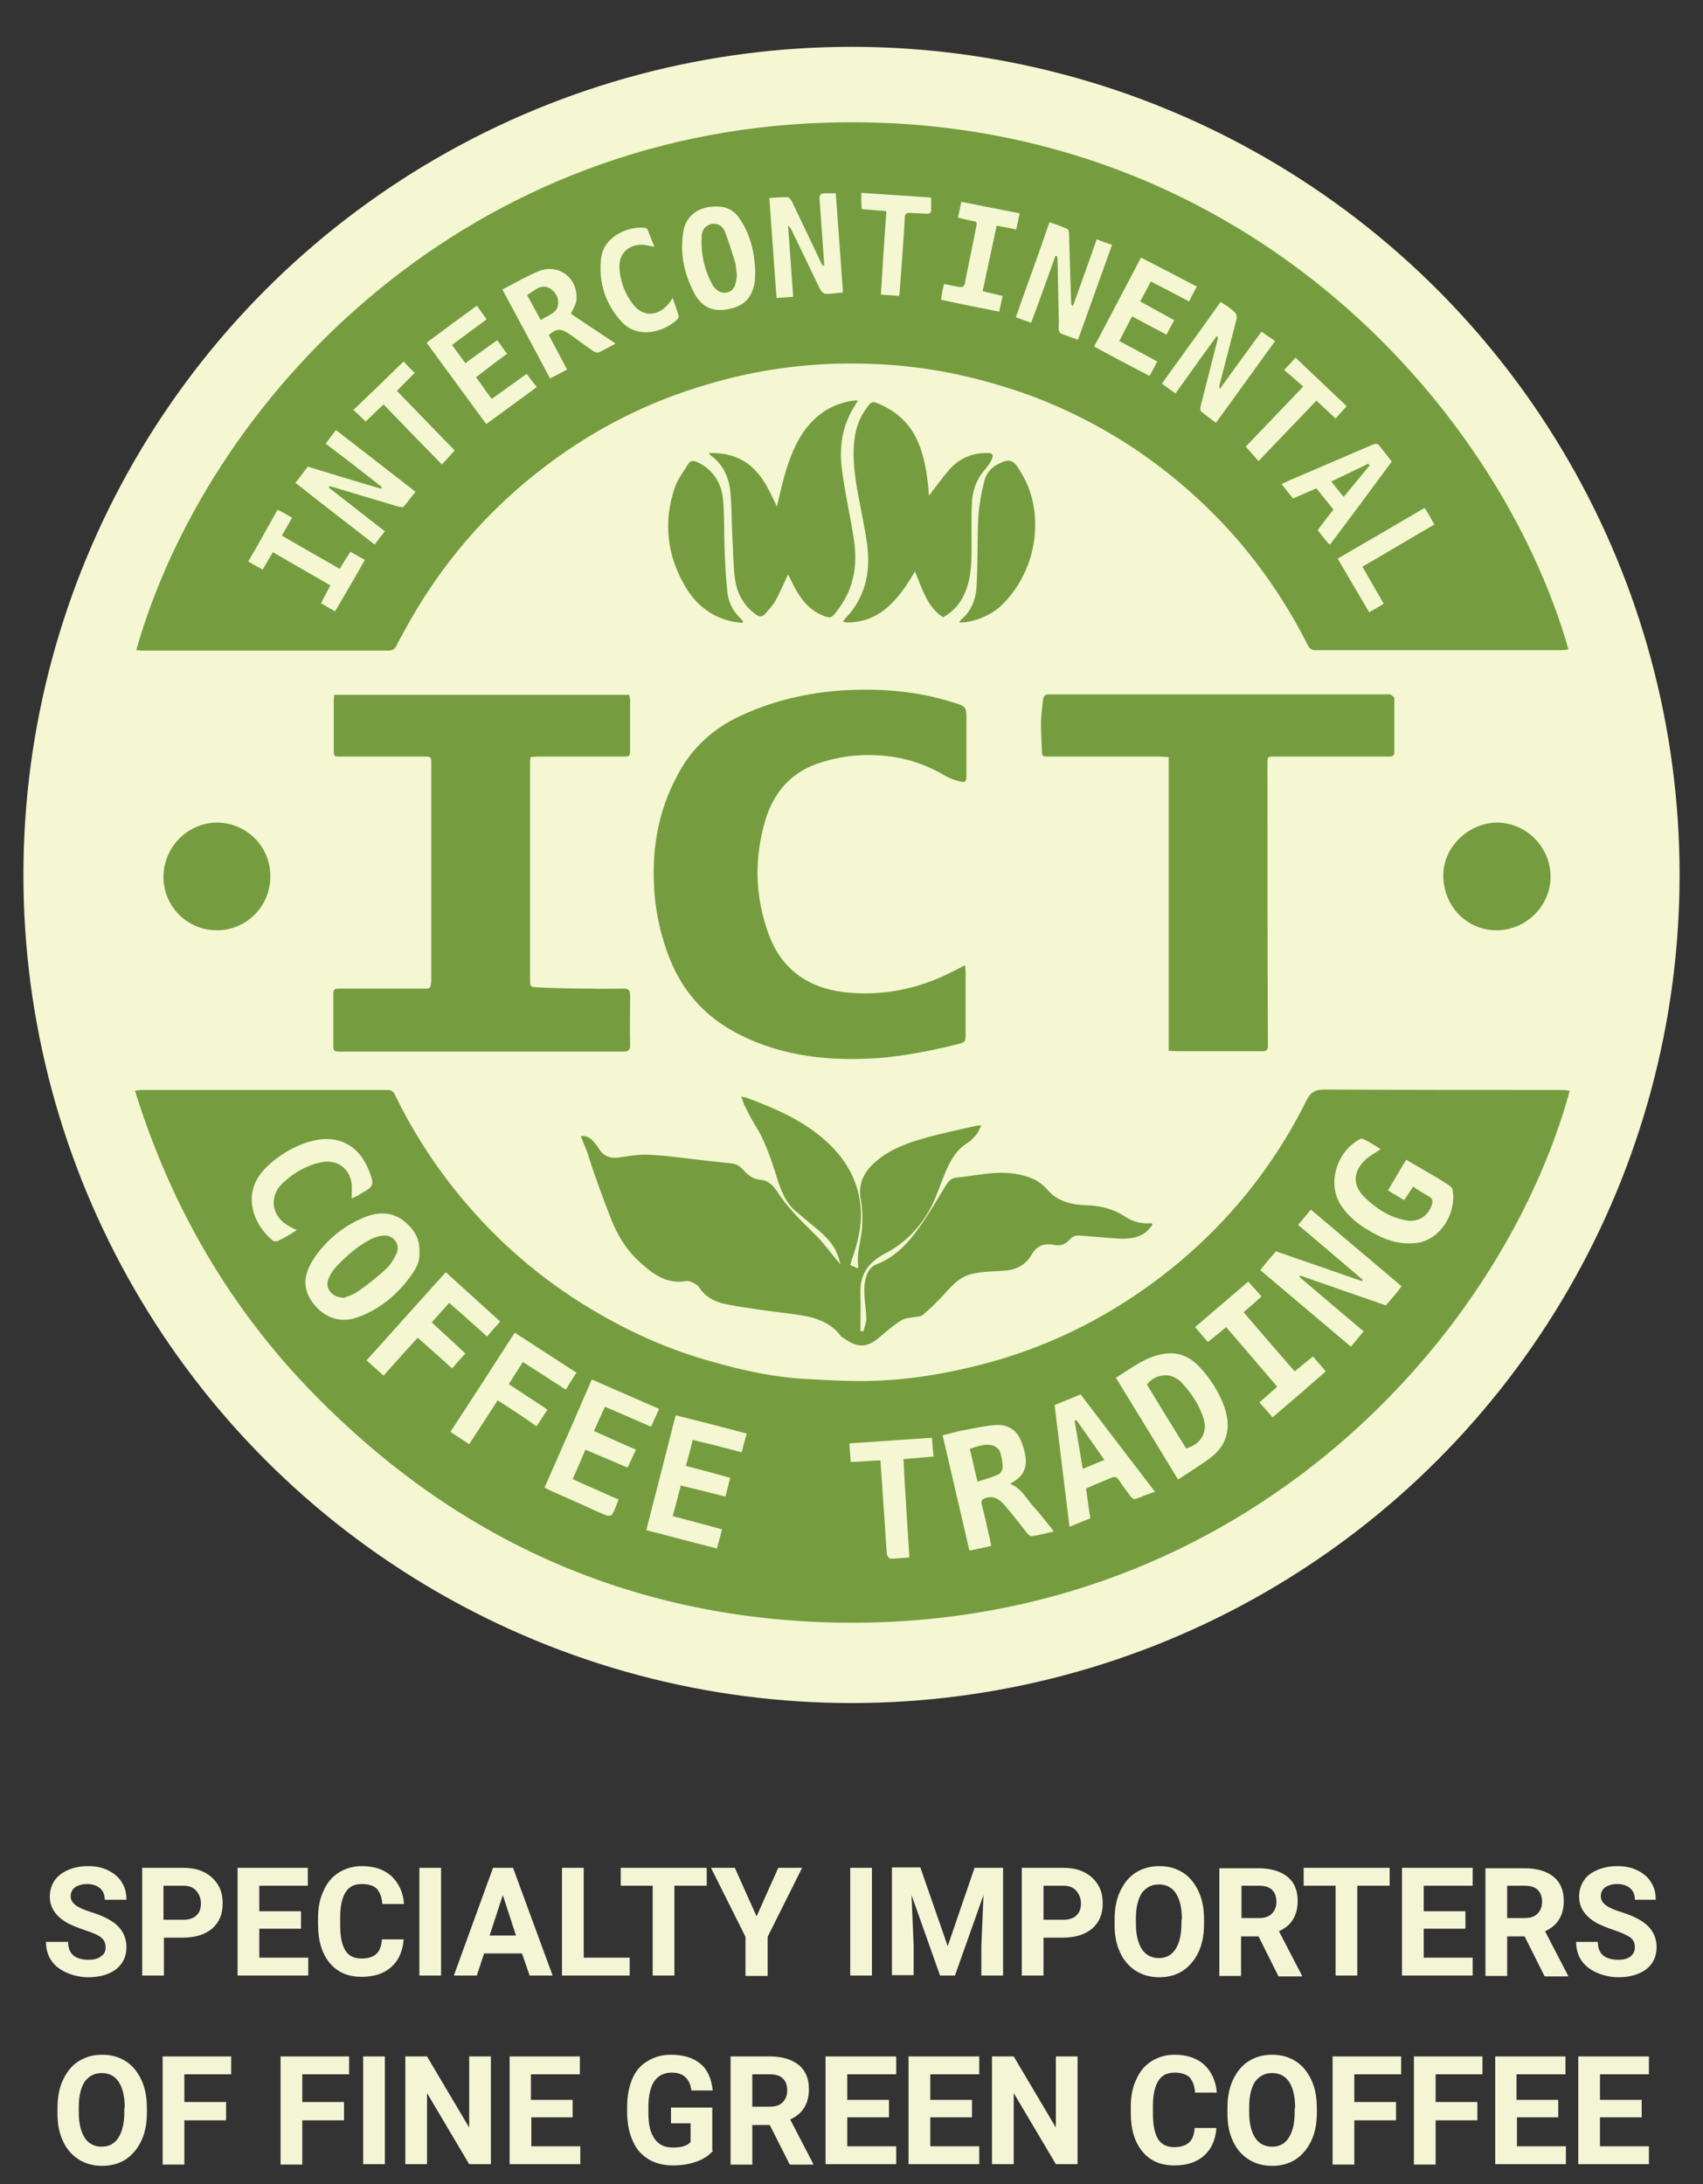 <?xml version="1.0" encoding="utf-8"?>
<!-- Generator: Adobe Illustrator 21.1.0, SVG Export Plug-In . SVG Version: 6.00 Build 0)  -->
<svg version="1.1" id="Layer_1" xmlns="http://www.w3.org/2000/svg" xmlns:xlink="http://www.w3.org/1999/xlink" x="0px" y="0px"
	 viewBox="0 0 400 513" style="enable-background:new 0 0 400 513;" xml:space="preserve">
<rect x="0" y="0" width="400" height="513" fill="#333333" stroke="none"/>
<style type="text/css">
	.st0{fill:#F4F5D5;}
	.st1{fill:#F4F7D1;}
	.st2{fill:#759D3F;}
</style>
<g>
	<g>
		<path class="st0" d="M24.8,457.4c0-1-0.3-1.7-1-2.3s-1.9-1.1-3.7-1.7c-1.8-0.6-3.2-1.2-4.2-1.7c-2.8-1.6-4.2-3.6-4.2-6.3
			c0-1.4,0.4-2.6,1.1-3.7c0.8-1.1,1.8-1.9,3.2-2.5c1.4-0.6,3-0.9,4.7-0.9c1.8,0,3.3,0.3,4.7,1c1.4,0.7,2.5,1.6,3.2,2.8
			c0.8,1.2,1.1,2.6,1.1,4.1h-5.1c0-1.2-0.4-2.1-1.1-2.7c-0.7-0.6-1.7-1-3-1c-1.2,0-2.2,0.3-2.9,0.8c-0.7,0.5-1,1.3-1,2.1
			c0,0.8,0.4,1.5,1.2,2.1c0.8,0.6,2,1.1,3.6,1.6c2.9,0.9,5,2,6.3,3.3c1.3,1.3,2,3,2,4.9c0,2.2-0.8,3.9-2.4,5.2
			c-1.6,1.2-3.8,1.9-6.5,1.9c-1.9,0-3.6-0.4-5.2-1.1s-2.8-1.7-3.6-2.9c-0.8-1.2-1.2-2.7-1.2-4.3H16c0,2.8,1.6,4.2,4.9,4.2
			c1.2,0,2.2-0.3,2.8-0.8C24.5,459,24.8,458.3,24.8,457.4z"/>
		<path class="st0" d="M38.5,455.1v8.9h-5.1v-25.3H43c1.9,0,3.5,0.3,4.9,1c1.4,0.7,2.5,1.7,3.3,3c0.8,1.3,1.1,2.7,1.1,4.4
			c0,2.5-0.8,4.4-2.5,5.9c-1.7,1.4-4,2.1-6.9,2.1H38.5z M38.5,450.9H43c1.3,0,2.4-0.3,3.1-1c0.7-0.6,1.1-1.6,1.1-2.8
			c0-1.2-0.4-2.2-1.1-3c-0.7-0.8-1.7-1.2-3-1.2h-4.7V450.9z"/>
		<path class="st0" d="M70.7,453h-9.8v6.8h11.5v4.2H55.8v-25.3h16.5v4.2H60.9v6h9.8V453z"/>
		<path class="st0" d="M94.8,455.6c-0.2,2.7-1.2,4.9-2.9,6.4c-1.8,1.6-4.1,2.3-7,2.3c-3.2,0-5.7-1.1-7.5-3.3c-1.8-2.2-2.7-5.2-2.7-9
			v-1.5c0-2.4,0.4-4.6,1.3-6.4c0.8-1.9,2-3.3,3.6-4.3c1.6-1,3.4-1.5,5.4-1.5c2.9,0,5.2,0.8,6.9,2.3c1.7,1.6,2.8,3.8,3,6.6h-5.1
			c-0.1-1.6-0.6-2.8-1.3-3.6c-0.8-0.7-1.9-1.1-3.5-1.1c-1.7,0-3,0.6-3.8,1.9c-0.8,1.2-1.3,3.2-1.3,5.8v1.9c0,2.7,0.4,4.7,1.2,6
			c0.8,1.3,2.1,1.9,3.8,1.9c1.6,0,2.8-0.4,3.5-1.1c0.8-0.7,1.2-1.9,1.3-3.4H94.8z"/>
		<path class="st0" d="M103.6,464h-5.1v-25.3h5.1V464z"/>
		<path class="st0" d="M122.6,458.8h-8.9l-1.7,5.2h-5.4l9.2-25.3h4.7l9.3,25.3h-5.4L122.6,458.8z M115,454.6h6.2l-3.1-9.5L115,454.6
			z"/>
		<path class="st0" d="M137.1,459.8h10.8v4.2H132v-25.3h5.1V459.8z"/>
		<path class="st0" d="M166,442.9h-7.6V464h-5.1v-21.1h-7.5v-4.2H166V442.9z"/>
		<path class="st0" d="M177.7,450.1l5.1-11.4h5.6l-8.1,16.2v9.2h-5.2v-9.2l-8.1-16.2h5.6L177.7,450.1z"/>
		<path class="st0" d="M204.8,464h-5.1v-25.3h5.1V464z"/>
		<path class="st0" d="M216.2,438.7l6.4,18.4l6.3-18.4h6.7V464h-5.1v-6.9l0.5-12l-6.7,18.9h-3.5l-6.7-18.9l0.5,11.9v6.9h-5.1v-25.3
			H216.2z"/>
		<path class="st0" d="M245.1,455.1v8.9H240v-25.3h9.7c1.9,0,3.5,0.3,4.9,1c1.4,0.7,2.5,1.7,3.3,3c0.8,1.3,1.1,2.7,1.1,4.4
			c0,2.5-0.8,4.4-2.5,5.9c-1.7,1.4-4,2.1-6.9,2.1H245.1z M245.1,450.9h4.6c1.3,0,2.4-0.3,3.1-1c0.7-0.6,1.1-1.6,1.1-2.8
			c0-1.2-0.4-2.2-1.1-3c-0.7-0.8-1.7-1.2-3-1.2h-4.7V450.9z"/>
		<path class="st0" d="M282.8,451.9c0,2.5-0.4,4.7-1.3,6.6c-0.9,1.9-2.1,3.3-3.7,4.4c-1.6,1-3.4,1.5-5.5,1.5c-2.1,0-3.9-0.5-5.5-1.5
			c-1.6-1-2.9-2.5-3.7-4.3c-0.9-1.9-1.3-4-1.3-6.5v-1.3c0-2.5,0.4-4.7,1.3-6.6c0.9-1.9,2.1-3.4,3.7-4.4c1.6-1,3.4-1.5,5.5-1.5
			s3.9,0.5,5.5,1.5c1.6,1,2.8,2.5,3.7,4.4c0.9,1.9,1.3,4.1,1.3,6.6V451.9z M277.6,450.8c0-2.7-0.5-4.7-1.4-6.1
			c-0.9-1.4-2.3-2.1-4-2.1c-1.7,0-3,0.7-4,2c-0.9,1.4-1.4,3.4-1.4,6v1.2c0,2.6,0.5,4.6,1.4,6c0.9,1.4,2.3,2.1,4,2.1
			c1.7,0,3-0.7,3.9-2.1s1.4-3.4,1.4-6V450.8z"/>
		<path class="st0" d="M295.6,454.8h-4.1v9.3h-5.1v-25.3h9.2c2.9,0,5.2,0.7,6.8,2c1.6,1.3,2.4,3.2,2.4,5.7c0,1.7-0.4,3.2-1.1,4.3
			c-0.7,1.2-1.8,2.1-3.3,2.8l5.4,10.4v0.2h-5.5L295.6,454.8z M291.6,450.5h4.1c1.3,0,2.3-0.3,3-1c0.7-0.7,1.1-1.6,1.1-2.8
			c0-1.2-0.3-2.1-1-2.8c-0.7-0.7-1.7-1-3.1-1h-4.1V450.5z"/>
		<path class="st0" d="M326.4,442.9h-7.6V464h-5.1v-21.1h-7.5v-4.2h20.2V442.9z"/>
		<path class="st0" d="M344.2,453h-9.8v6.8h11.5v4.2h-16.6v-25.3h16.6v4.2h-11.5v6h9.8V453z"/>
		<path class="st0" d="M358.1,454.8H354v9.3h-5.1v-25.3h9.2c2.9,0,5.2,0.7,6.8,2c1.6,1.3,2.4,3.2,2.4,5.7c0,1.7-0.4,3.2-1.1,4.3
			c-0.7,1.2-1.8,2.1-3.3,2.8l5.4,10.4v0.2h-5.5L358.1,454.8z M354,450.5h4.1c1.3,0,2.3-0.3,3-1c0.7-0.7,1.1-1.6,1.1-2.8
			c0-1.2-0.3-2.1-1-2.8c-0.7-0.7-1.7-1-3.1-1H354V450.5z"/>
		<path class="st0" d="M384,457.4c0-1-0.3-1.7-1-2.3c-0.7-0.5-1.9-1.1-3.7-1.7c-1.8-0.6-3.2-1.2-4.2-1.7c-2.8-1.6-4.2-3.6-4.2-6.3
			c0-1.4,0.4-2.6,1.1-3.7s1.8-1.9,3.2-2.5c1.4-0.6,3-0.9,4.7-0.9c1.8,0,3.3,0.3,4.7,1c1.4,0.7,2.5,1.6,3.2,2.8
			c0.8,1.2,1.1,2.6,1.1,4.1H384c0-1.2-0.4-2.1-1.1-2.7c-0.7-0.6-1.7-1-3-1c-1.2,0-2.2,0.3-2.9,0.8c-0.7,0.5-1,1.3-1,2.1
			c0,0.8,0.4,1.5,1.2,2.1c0.8,0.6,2,1.1,3.6,1.6c2.9,0.9,5,2,6.3,3.3c1.3,1.3,2,3,2,4.9c0,2.2-0.8,3.9-2.4,5.2
			c-1.6,1.2-3.8,1.9-6.5,1.9c-1.9,0-3.6-0.4-5.2-1.1s-2.8-1.7-3.6-2.9c-0.8-1.2-1.2-2.7-1.2-4.3h5.1c0,2.8,1.6,4.2,4.9,4.2
			c1.2,0,2.2-0.3,2.8-0.8C383.6,459,384,458.3,384,457.4z"/>
		<path class="st0" d="M34.5,496.2c0,2.5-0.4,4.7-1.3,6.6c-0.9,1.9-2.1,3.3-3.7,4.4c-1.6,1-3.4,1.5-5.5,1.5c-2.1,0-3.9-0.5-5.5-1.5
			c-1.6-1-2.9-2.5-3.7-4.3c-0.9-1.9-1.3-4-1.3-6.5v-1.3c0-2.5,0.4-4.7,1.3-6.6c0.9-1.9,2.1-3.4,3.7-4.4c1.6-1,3.4-1.5,5.5-1.5
			c2.1,0,3.9,0.5,5.5,1.5s2.8,2.5,3.7,4.4c0.9,1.9,1.3,4.1,1.3,6.6V496.2z M29.3,495.1c0-2.7-0.5-4.7-1.4-6.1
			c-0.9-1.4-2.3-2.1-4-2.1c-1.7,0-3,0.7-4,2c-0.9,1.4-1.4,3.4-1.4,6v1.2c0,2.6,0.5,4.6,1.4,6c0.9,1.4,2.3,2.1,4,2.1
			c1.7,0,3-0.7,3.9-2.1c0.9-1.4,1.4-3.4,1.4-6V495.1z"/>
		<path class="st0" d="M53.1,498h-9.8v10.4h-5.1V483h16.1v4.2h-11v6.5h9.8V498z"/>
		<path class="st0" d="M80.8,498H71v10.4h-5.1V483H82v4.2H71v6.5h9.8V498z"/>
		<path class="st0" d="M90.4,508.3h-5.1V483h5.1V508.3z"/>
		<path class="st0" d="M115.3,508.3h-5.1l-9.9-16.7v16.7h-5.1V483h5.1l9.9,16.7V483h5.1V508.3z"/>
		<path class="st0" d="M134.6,497.3h-9.8v6.8h11.5v4.2h-16.6V483h16.5v4.2h-11.5v6h9.8V497.3z"/>
		<path class="st0" d="M167.5,505.1c-0.9,1.1-2.2,2-3.9,2.6c-1.7,0.6-3.5,0.9-5.6,0.9c-2.1,0-4-0.5-5.6-1.4c-1.6-1-2.9-2.3-3.7-4.2
			c-0.9-1.8-1.3-4-1.4-6.4v-1.7c0-2.5,0.4-4.7,1.2-6.6c0.8-1.9,2-3.3,3.6-4.2c1.6-1,3.4-1.5,5.5-1.5c2.9,0,5.2,0.7,6.9,2.1
			c1.7,1.4,2.6,3.5,2.9,6.3h-5c-0.2-1.5-0.7-2.5-1.5-3.2c-0.8-0.7-1.8-1-3.2-1c-1.7,0-3.1,0.7-4,2c-0.9,1.3-1.4,3.3-1.4,6v1.6
			c0,2.7,0.5,4.7,1.5,6c1,1.4,2.4,2,4.3,2c1.9,0,3.3-0.4,4.1-1.3v-4.4h-4.6V495h9.7V505.1z"/>
		<path class="st0" d="M180.8,499.1h-4.1v9.3h-5.1V483h9.2c2.9,0,5.2,0.7,6.8,2c1.6,1.3,2.4,3.2,2.4,5.7c0,1.7-0.4,3.2-1.1,4.3
			c-0.7,1.2-1.8,2.1-3.3,2.8l5.4,10.4v0.2h-5.5L180.8,499.1z M176.7,494.8h4.1c1.3,0,2.3-0.3,3-1c0.7-0.7,1.1-1.6,1.1-2.8
			c0-1.2-0.3-2.1-1-2.8c-0.7-0.7-1.7-1-3.1-1h-4.1V494.8z"/>
		<path class="st0" d="M208.7,497.3H199v6.8h11.5v4.2h-16.6V483h16.6v4.2H199v6h9.8V497.3z"/>
		<path class="st0" d="M228.3,497.3h-9.8v6.8H230v4.2h-16.6V483H230v4.2h-11.5v6h9.8V497.3z"/>
		<path class="st0" d="M253.1,508.3H248l-9.9-16.7v16.7H233V483h5.1l9.9,16.7V483h5.1V508.3z"/>
		<path class="st0" d="M285.7,499.9c-0.2,2.7-1.2,4.9-2.9,6.4c-1.8,1.6-4.1,2.3-7,2.3c-3.2,0-5.7-1.1-7.5-3.3
			c-1.8-2.2-2.7-5.2-2.7-9v-1.5c0-2.4,0.4-4.6,1.3-6.4c0.8-1.9,2-3.3,3.6-4.3c1.6-1,3.4-1.5,5.4-1.5c2.9,0,5.2,0.8,6.9,2.3
			c1.7,1.6,2.8,3.8,3,6.6h-5.1c-0.1-1.6-0.6-2.8-1.3-3.6c-0.8-0.7-1.9-1.1-3.5-1.1c-1.7,0-3,0.6-3.8,1.9c-0.8,1.2-1.3,3.2-1.3,5.8
			v1.9c0,2.7,0.4,4.7,1.2,6c0.8,1.3,2.1,1.9,3.8,1.9c1.6,0,2.7-0.4,3.5-1.1c0.8-0.7,1.2-1.9,1.3-3.4H285.7z"/>
		<path class="st0" d="M309.3,496.2c0,2.5-0.4,4.7-1.3,6.6c-0.9,1.9-2.1,3.3-3.7,4.4c-1.6,1-3.4,1.5-5.5,1.5c-2.1,0-3.9-0.5-5.5-1.5
			c-1.6-1-2.9-2.5-3.7-4.3c-0.9-1.9-1.3-4-1.3-6.5v-1.3c0-2.5,0.4-4.7,1.3-6.6c0.9-1.9,2.1-3.4,3.7-4.4c1.6-1,3.4-1.5,5.5-1.5
			s3.9,0.5,5.5,1.5c1.6,1,2.8,2.5,3.7,4.4c0.9,1.9,1.3,4.1,1.3,6.6V496.2z M304.2,495.1c0-2.7-0.5-4.7-1.4-6.1
			c-0.9-1.4-2.3-2.1-4-2.1c-1.7,0-3,0.7-4,2c-0.9,1.4-1.4,3.4-1.4,6v1.2c0,2.6,0.5,4.6,1.4,6c0.9,1.4,2.3,2.1,4,2.1
			c1.7,0,3-0.7,3.9-2.1s1.4-3.4,1.4-6V495.1z"/>
		<path class="st0" d="M327.9,498h-9.8v10.4H313V483h16.1v4.2h-11v6.5h9.8V498z"/>
		<path class="st0" d="M347,498h-9.8v10.4h-5.1V483h16.1v4.2h-11v6.5h9.8V498z"/>
		<path class="st0" d="M366.1,497.3h-9.8v6.8h11.5v4.2h-16.6V483h16.5v4.2h-11.5v6h9.8V497.3z"/>
		<path class="st0" d="M385.6,497.3h-9.8v6.8h11.5v4.2h-16.6V483h16.6v4.2h-11.5v6h9.8V497.3z"/>
	</g>
	<g>
		<circle class="st1" cx="200" cy="205.5" r="194.5"/>
		<g>
			<path class="st2" d="M91.2,152.8c0.9,0,1.5-0.3,1.9-1.1c0.5-1.1,1.1-2.1,1.7-3.2c8.4-15.6,19.6-28.7,33.7-39.3
				c11.4-8.6,23.9-14.9,37.6-18.9c10-3,20.2-4.6,30.7-4.9c6.1-0.1,12.2,0.1,18.3,0.9c8.9,1.1,17.6,3.3,26.1,6.3
				c9.3,3.4,18.1,7.9,26.3,13.5c8.9,6.1,16.9,13.3,23.9,21.5c6.2,7.4,11.5,15.4,15.8,24c0.4,0.8,0.9,1.1,1.8,1.1c19.3,0,38.6,0,58,0
				c0.4,0,0.9-0.1,1.4-0.2C351.8,94.6,290.1,26,194.4,28.8C107.3,31.3,48.5,94.6,32,152.7c0.5,0,0.8,0.1,1.2,0.1
				C52.5,152.8,71.9,152.8,91.2,152.8z M336.9,123.2c-5.7,3.3-11.2,6.6-16.9,9.9c1.7,2.9,3.3,5.8,5,8.7c-1.1,0.7-2.2,1.3-3.4,2
				c-2.5-4.2-4.9-8.3-7.4-12.6c6.9-4,13.6-7.9,20.4-11.9C335.5,120.6,336.1,121.8,336.9,123.2z M324,104.7c0.9,1.2,1.9,2.4,2.9,3.7
				c-4.8,6.5-9.6,13-14.5,19.5c-0.3-0.2-0.5-0.3-0.6-0.5c-0.8-0.9-1.5-1.9-2.3-2.9c1.2-1.6,2.4-3.2,3.7-4.8c-1.4-1.7-2.6-3.3-4-5
				c-1.9,0.8-3.7,1.6-5.5,2.4c-0.9-1.1-1.7-2.2-2.7-3.4c0.7-0.3,1.2-0.6,1.7-0.8c6.6-2.8,13.2-5.7,19.8-8.5
				C323.2,104.2,323.6,104.1,324,104.7z M304.3,84c4,3.8,7.9,7.5,12,11.4c-0.9,1-1.7,1.9-2.6,2.9c-1.5-1.4-2.9-2.7-4.5-4.2
				c-4.6,4.8-9.1,9.5-13.6,14.2c-1-1.1-1.9-2.2-3-3.4c4.3-4.5,8.8-9.2,13.5-14.1c-1.5-1.3-2.9-2.6-4.5-3.9
				C302.6,85.9,303.4,85,304.3,84z M290.1,73.4c0.3,0.3,0.5,1.2,0.3,1.7c-1.3,5-2.6,10.1-3.9,15.1c-0.1,0.4-0.1,0.7,0,1.2
				c3.2-4.5,6.5-9,9.8-13.5c1.1,0.8,2.1,1.4,3.2,2.2c-4.6,6.4-9.2,12.7-13.9,19.2c-1.3-1-2.5-1.8-3.5-2.7c-0.2-0.2-0.2-0.8-0.1-1.2
				c1.3-5.2,2.7-10.5,4-15.7c0.1-0.2,0.1-0.5-0.2-0.8c-3.2,4.4-6.4,8.9-9.7,13.5c-1-0.7-2-1.4-3.2-2.3c4.6-6.4,9.2-12.7,13.8-19.2
				C288.1,71.8,289.2,72.5,290.1,73.4z M281.1,67.3c-0.6,1.2-1.2,2.2-1.8,3.5c-3-1.6-5.9-3.1-9-4.7c-0.8,1.6-1.6,3.1-2.5,4.7
				c2.7,1.5,5.3,2.9,8,4.4c-0.6,1.1-1.2,2.2-1.8,3.4c-2.7-1.4-5.3-2.8-8.1-4.3c-1,1.9-1.9,3.7-3,5.8c3,1.6,5.8,3.1,8.9,4.8
				c-0.6,1.2-1.1,2.2-1.8,3.4c-4.4-2.3-8.6-4.5-13-6.9c3.7-7,7.3-13.9,11-20.9C272.5,62.8,276.7,65,281.1,67.3z M250.7,53.8
				c0.3,0.1,0.4,0.8,0.4,1.2c0.1,3.4,0.2,6.9,0.3,10.3c0.1,2,0.1,3.9,0.2,5.9c0,0.2,0.1,0.4,0.4,0.7c1.9-5.2,3.7-10.3,5.6-15.7
				c1.2,0.5,2.3,0.9,3.6,1.3c-2.7,7.5-5.3,14.8-8,22.3c-1.5-0.5-2.8-1-4.1-1.5c-0.2-0.1-0.4-0.5-0.4-0.8c-0.1-0.5,0-1,0-1.4
				c-0.1-5-0.2-9.9-0.3-14.9c0-0.3-0.1-0.7-0.1-1c-0.1,0-0.3-0.1-0.4-0.1c-1.9,5.2-3.7,10.4-5.7,15.7c-1.2-0.4-2.3-0.8-3.6-1.3
				c2.6-7.4,5.3-14.7,7.9-22.3C248.1,52.7,249.4,53.2,250.7,53.8z M221.7,66.7c1.4,0.3,2.5,0.5,3.6,0.7c0.6,0.1,1.1,0,1.3-0.7
				c0.9-4.7,1.9-9.3,2.8-14c0-0.1,0-0.3-0.1-0.6c-1.4-0.3-2.8-0.6-4.3-1c0.3-1.3,0.5-2.4,0.8-3.7c4.6,0.9,9,1.8,13.7,2.7
				c-0.3,1.3-0.5,2.5-0.8,3.8c-1.5-0.3-2.9-0.6-4.6-0.9c-1.1,5.1-2.2,10.2-3.3,15.4c1.6,0.4,3.1,0.7,4.7,1.1
				c-0.3,1.2-0.5,2.4-0.8,3.7c-4.6-0.9-9.1-1.8-13.7-2.8C221.2,69.2,221.4,68.1,221.7,66.7z M202.3,45.3c5.5,0.4,10.9,0.7,16.4,1.1
				c0,1.1,0,2.1,0,3c0,0.8-0.6,0.8-1.2,0.8c-1.2-0.1-2.4-0.1-3.6-0.2c-1.1-0.1-1.4,0.3-1.4,1.4c-0.3,5.8-0.8,11.6-1.2,17.3
				c0,0.2-0.1,0.5-0.1,0.8c-1.4-0.1-2.8-0.2-4.3-0.3c0.4-6.6,0.8-13,1.3-19.6c-2-0.2-3.9-0.3-5.8-0.5
				C202.3,47.9,202.3,46.7,202.3,45.3z M184.9,46.3c0.4,0,0.9,0.6,1.1,1c2.3,4.8,4.6,9.7,6.9,14.5c0.1,0.2,0.2,0.4,0.4,0.6
				c0.1,0,0.2,0,0.3-0.1c-0.2-2.4-0.3-4.7-0.5-7.1c-0.2-2.8-0.4-5.6-0.6-8.4c-0.1-1,0.3-1.4,1.3-1.4c0.8,0,1.5,0,2.5,0
				c0.6,7.7,1.1,15.4,1.7,23.3c-1.5,0.1-2.9,0.4-4.2,0.3c-0.5,0-1-0.8-1.3-1.3c-2.2-4.6-4.4-9.2-6.6-13.7c-0.2-0.4-0.4-0.7-0.8-1
				c0.4,5.5,0.8,11,1.2,16.7c-1.3,0.1-2.5,0.2-3.9,0.3c-0.6-7.8-1.1-15.6-1.7-23.5C182.1,46.4,183.5,46.3,184.9,46.3z M160.5,54.4
				c0.6-3.8,3.7-6,7.9-5.9c2.2,0,4,0.9,5.2,2.7c2.7,3.8,3.6,8.1,3.8,12.6c-0.1,1,0,1.9-0.2,2.8c-0.7,3.5-2.5,5.3-6.1,6
				c-3.4,0.7-6-0.3-7.8-3.3C160.8,64.7,159.6,59.7,160.5,54.4z M141.2,60.6c0.7-5.4,6.8-7.5,10.2-7.1c0.2,0,0.6,0.2,0.7,0.4
				c0.5,1.3,1,2.6,1.6,4.1c-0.8-0.2-1.3-0.3-1.8-0.4c-3.8-0.7-6.7,1.7-6.4,5.5c0.2,3.1,1.3,5.9,3.2,8.4c2.3,2.9,5.6,2.9,8.1,0.1
				c0.4-0.4,0.7-0.9,1.2-1.6c0.5,1.5,1,2.8,1.4,4.2c0.1,0.3-0.2,0.8-0.5,1c-3.2,2.8-8.8,4.4-12.7,0.6
				C142.2,71.5,140.5,66.3,141.2,60.6z M126.5,63.7c4.7-1.9,9.3,1.6,8.9,6.7c-0.1,1.2-0.9,2.3-1.3,3.3c3.3,2.2,6.7,4.5,10.5,7
				c-1.6,0.8-2.8,1.6-4.1,2.1c-0.3,0.1-1-0.2-1.4-0.5c-1.9-1.3-3.7-2.7-5.6-4c-1.8-1.2-2.9-1.1-4.6,0.4c1.4,2.6,2.8,5.3,4.3,8.1
				c-1.3,0.7-2.6,1.4-4,2.1c-3.7-7-7.4-13.8-11.2-20.9C120.9,66.5,123.6,64.9,126.5,63.7z M112,71.8c0.8,1.1,1.5,2.1,2.3,3.2
				c-2.7,2-5.4,4-8.1,6c1,1.5,2,2.8,3.1,4.3c2.5-1.8,4.9-3.6,7.5-5.4c0.8,1.1,1.5,2.1,2.3,3.2c-2.5,1.8-4.8,3.6-7.3,5.5
				c1.3,1.7,2.4,3.4,3.7,5.1c2.8-2,5.4-3.9,8.2-5.9c0.8,1.1,1.5,2,2.4,3.1c-3.9,2.9-7.8,5.7-11.9,8.7c-4.7-6.4-9.3-12.7-14-19.1
				C104.2,77.5,108,74.7,112,71.8z M94.8,84.9c0.9,1,1.8,1.9,2.6,2.7c-1.3,1.3-2.6,2.6-4.2,4.2c4.7,4.8,9.2,9.5,13.6,14
				c-1,1.1-1.9,2.1-3,3.3c-4.6-4.7-9.1-9.3-13.7-14.1c-1.5,1.4-2.9,2.7-4.2,4c-1-0.9-1.8-1.8-2.9-2.7C87,92.5,90.9,88.7,94.8,84.9z
				 M72.3,109.6c5.8,1.8,11.5,3.5,17.2,5.2c0.1-0.1,0.1-0.3,0.2-0.4c-4.3-3.4-8.7-6.8-13.2-10.2c0.8-1.1,1.6-2.1,2.4-3.2
				c6.2,4.8,12.4,9.6,18.7,14.5c-1,1.2-1.8,2.4-2.8,3.5c-0.2,0.2-0.8,0.1-1.2,0c-5.1-1.5-10.3-3.1-15.4-4.6
				c-0.3-0.1-0.5-0.1-0.8-0.2c-0.1,0.1-0.1,0.2-0.2,0.3c4.4,3.4,8.7,6.8,13.2,10.3c-0.8,1-1.6,2-2.4,3.1
				c-6.2-4.8-12.4-9.6-18.6-14.5C70.4,112.1,71.3,110.9,72.3,109.6z M65.2,119.7c1.2,0.6,2.2,1.2,3.4,1.9c-0.8,1.4-1.5,2.7-2.4,4.2
				c4.5,2.6,9,5.2,13.6,7.8c0.8-1.4,1.6-2.6,2.5-4c1.1,0.6,2.1,1.2,3.4,1.9c-2.3,4.1-4.6,8-7,12.1c-1.1-0.6-2.2-1.3-3.3-1.9
				c0.7-1.4,1.4-2.7,2.2-4.2c-4.5-2.6-9-5.2-13.5-7.8c-0.8,1.4-1.6,2.6-2.4,4.1c-1.1-0.6-2.1-1.2-3.4-1.9
				C60.7,127.8,62.9,123.8,65.2,119.7z"/>
			<path class="st2" d="M366.5,256c-18.4,0-36.9,0-55.3-0.1c-2.3,0-3.4,0.6-4.4,2.7c-8.5,17-20.4,31.1-35.6,42.4
				c-12.3,9.1-25.9,15.7-40.7,19.5c-8.2,2.1-16.4,3.5-24.8,3.8c-5.4,0.2-10.8-0.1-16.2-0.4c-7.6-0.4-15-2-22.3-4.1
				c-9.1-2.5-17.7-6.2-25.9-10.9c-12-6.8-22.6-15.5-31.6-26c-6.7-7.8-12.4-16.4-16.9-25.7c-0.4-0.9-1-1.2-1.9-1.2
				c-19.2,0-38.4,0-57.6,0c-0.5,0-0.9,0.1-1.6,0.2c8.5,27.3,22.4,51.3,42.4,71.6c32.6,33.2,72.3,51.4,118.8,53.2
				c96.5,3.6,159.5-65.4,175.8-124.8C367.7,256,367.1,256,366.5,256z M65.2,291.5c-0.3,0.1-0.9,0.1-1.1-0.1c-3.5-2.8-6.2-8-4.4-13
				c0.8-2.2,2.4-3.9,4.1-5.4c2.9-2.4,6.1-4.2,9.8-5.1c5.9-1.4,10.7,1.1,13,6.9c1.4,3.5,1.3,3.8-1.9,5.6c-0.6,0.4-1.2,0.7-2.1,1.1
				c0-1.3,0.1-2.4,0-3.5c-0.5-3.7-3.6-5.8-7.2-5c-3.4,0.7-6.3,2.4-8.8,4.7c-3.6,3.2-2.9,8,1.3,10.3c0.5,0.3,1,0.5,1.8,0.9
				C68.1,290,66.7,290.8,65.2,291.5z M74.7,307.4c-2.5-2.5-3.7-5.5-2.5-8.8c0.7-2,2.1-4,3.5-5.6c2.5-2.9,5.6-5.2,9.2-6.8
				c3.4-1.5,6.8-1.9,10,0.6c2.2,1.8,3.8,4,3.6,7.3c0.2,1.7-0.5,3.4-1.6,5c-3.4,4.9-7.8,8.6-13.5,10.5
				C80.2,310.5,77.2,309.8,74.7,307.4z M90.1,323.1c-1.3-1.2-2.6-2.3-4-3.6c6.2-6.9,12.3-13.7,18.6-20.7c4.3,3.9,8.5,7.7,12.8,11.6
				c-1.1,1.2-2.1,2.3-3.1,3.5c-3-2.7-5.9-5.3-8.9-7.9c-1.4,1.6-2.7,3-4.1,4.6c2.7,2.5,5.3,4.8,7.9,7.3c-1.1,1.2-2,2.2-3.1,3.5
				c-2.7-2.4-5.3-4.8-8.1-7.2C95.5,317.1,92.8,320,90.1,323.1z M116.9,328.9c-2.2,3.4-4.4,6.8-6.7,10.3c-1.5-1-2.9-1.9-4.4-2.9
				c5.1-7.8,10.1-15.5,15.1-23.3c4.9,3.2,9.6,6.2,14.5,9.4c-0.9,1.4-1.7,2.6-2.5,4c-3.4-2.2-6.6-4.3-10.1-6.5
				c-1.1,1.8-2.2,3.4-3.3,5.2c3,2,6,3.9,9.1,6c-0.9,1.3-1.6,2.5-2.6,3.9C123,332.8,120,330.9,116.9,328.9z M147.4,344.7
				c-3.3-1.4-6.5-2.8-9.9-4.2c-1,2.3-1.9,4.5-3,6.9c3.7,1.7,7.2,3.2,10.8,4.8c-0.5,1.3-0.9,2.4-1.5,3.5c-0.2,0.3-1,0.4-1.4,0.2
				c-2-0.8-4-1.7-5.9-2.6c-2.4-1.1-4.8-2.1-7.2-3.2c-0.4-0.2-0.8-0.4-1.4-0.7c3.7-8.4,7.4-16.8,11.1-25.4c5.3,2.3,10.5,4.6,15.8,6.9
				c-0.7,1.5-1.2,2.8-1.9,4.2c-3.6-1.6-7.1-3.1-10.8-4.7c-0.9,1.9-1.7,3.7-2.6,5.7c3.3,1.5,6.5,2.9,9.9,4.4
				C148.6,342,148.1,343.3,147.4,344.7z M174.2,341.1c-3.8-1-7.6-2-11.5-2.9c-0.5,2.1-1,4-1.6,6.1c3.5,0.9,6.9,1.8,10.4,2.8
				c-0.4,1.5-0.7,2.9-1.1,4.4c-3.5-0.9-6.9-1.7-10.5-2.6c-0.6,2.4-1.2,4.7-1.9,7.2c3.9,1,7.6,2,11.6,3.1c-0.4,1.5-0.8,2.9-1.2,4.5
				c-5.6-1.4-11-2.9-16.6-4.3c2.3-9,4.6-17.9,6.9-27c5.6,1.4,11.1,2.8,16.7,4.3C175,338.1,174.6,339.5,174.2,341.1z M213.6,365.8
				c-1.6,0.1-3,0.3-4.4,0.3c-0.3,0-0.9-0.7-0.9-1.1c-0.3-3.9-0.5-7.8-0.8-11.7c-0.2-3.4-0.5-6.8-0.7-10.3c-2.4,0.1-4.7,0.3-7,0.4
				c-0.1-1.5-0.2-2.9-0.3-4.4c6.5-0.4,12.9-0.9,19.4-1.3c0.1,1.5,0.2,2.9,0.4,4.4c-2.4,0.2-4.7,0.4-7.1,0.6
				C212.6,350.5,213.1,358,213.6,365.8z M242.3,360.8c-0.3,0.1-0.9-0.5-1.2-0.9c-1.6-2-3.2-4.1-4.9-6.1c-1.2-1.4-2.5-2.6-4.6-2
				c-0.9,0.3-1.2,0.6-1,1.6c0.7,2.7,1.3,5.4,1.9,8.1c0.1,0.5,0.2,0.9,0.3,1.6c-1.7,0.4-3.3,0.7-5.1,1.1c-2.1-9.1-4.2-18-6.3-27.1
				c1.4-0.3,2.7-0.7,4-1c2.8-0.5,5.6-1.2,8.5-1.4c2.8-0.2,5,1.2,6,3.9c0.5,1.2,0.8,2.4,1,3.7c0.3,2.6-0.7,4.5-3,5.8
				c-0.2,0.1-0.3,0.2-0.6,0.4c2.6,1.1,3.7,3.4,5.4,5.3c1.4,1.5,2.6,3.1,3.9,4.7c0.3,0.3,0.5,0.7,0.9,1.2
				C245.7,360.1,244,360.6,242.3,360.8z M266.6,352.1c-0.2,0.1-0.8-0.3-1-0.6c-1-1.3-1.9-2.5-2.8-3.9c-0.5-0.7-1-0.9-1.8-0.5
				c-1.9,0.8-3.9,1.6-5.9,2.5c0.3,2.3,0.6,4.6,1,7c-1.5,0.6-3,1.2-4.9,2c-1.2-9.6-2.3-19-3.5-28.6c2-0.8,4-1.6,6.1-2.5
				c5.8,7.6,11.5,15.1,17.5,22.9C269.5,350.9,268.1,351.6,266.6,352.1z M284.3,342.4c-2.4,1.8-4.9,3.3-7.6,5.1
				c-4.9-8.1-9.7-15.9-14.6-23.9c3.9-2.4,7.4-5.3,12-5.7c3.1-0.3,5.6,1,7.6,3.1c2.6,2.8,4.6,5.9,5.9,9.5
				C289.2,335.3,288.3,339.4,284.3,342.4z M298.9,332.9c-1-1.2-2-2.3-3.1-3.5c1.4-1.2,2.7-2.4,4.2-3.7c-4-4.7-7.9-9.2-12-14
				c-1.4,1.2-2.8,2.3-4.3,3.5c-1-1.2-2-2.3-3-3.5c4.2-3.6,8.3-7.1,12.5-10.7c1,1.2,2,2.2,3.1,3.5c-1.4,1.3-2.7,2.4-4.2,3.7
				c4,4.7,7.9,9.2,12,13.9c1.4-1.2,2.8-2.3,4.3-3.5c1,1.2,2,2.3,3,3.5C307.2,325.8,303.1,329.3,298.9,332.9z M325.5,306.6
				c-6.7-2.3-13.4-4.7-20.1-7c-0.1,0.1-0.1,0.2-0.2,0.3c5,4.3,10,8.5,15.1,12.8c-1,1.2-1.9,2.3-3,3.6c-7.1-6-14.1-11.9-21.3-18
				c1.2-1.5,2.4-2.9,3.7-4.4c6.7,2.3,13.5,4.7,20.2,7c0.1-0.1,0.1-0.2,0.2-0.3c-5-4.3-10-8.5-15.2-12.9c1-1.2,1.9-2.3,3-3.6
				c7.1,6,14.1,11.9,21.3,18C328,303.8,326.8,305.1,325.5,306.6z M333,291.9c-3.4,0.5-6.7-0.3-9.7-1.9c-3.3-1.7-6.3-3.8-8.4-7
				c-3.2-5-1-12.4,4.4-15.4c0.3-0.2,0.8-0.2,1.1,0c1.4,0.7,2.7,1.6,3.9,2.3c-1.3,0.9-2.7,1.6-3.7,2.6c-2.9,2.8-2.9,6,0,8.8
				c2.7,2.6,5.8,4.6,9.5,5.3c2.9,0.6,5.3-0.9,6.2-3.6c0.3-0.9,0.2-1.5-0.7-2c-1.2-0.7-2.4-1.4-3.7-2.3c-0.7,1.1-1.3,2-2.1,3.2
				c-1.3-0.8-2.4-1.5-3.8-2.3c1.5-2.5,2.8-4.8,4.3-7.2c1.5,0.9,2.9,1.7,4.3,2.5c1.9,1.1,3.8,2.2,5.6,3.4c0.5,0.3,1,0.8,1,1.3
				C342.1,284.8,338.5,291,333,291.9z"/>
			<path class="st2" d="M143.6,286.5c1.6,4,3.9,7.6,7.2,10.4c2.9,2.6,6,4.7,10.2,4c0.4-0.1,1,0,1.4,0.2c0.6,0.3,1.3,0.6,1.7,1.1
				c1.6,2.6,4.1,3.7,6.8,4.2c4.8,0.9,9.5,1.5,14.3,2.1c4.6,0.6,9.2,1.2,12.3,5.3c0.2,0.2,0.4,0.4,0.7,0.5c3.3,2.4,5.5,2.3,8.6-0.4
				c1.6-1.4,3.3-2.8,5.1-3.9c0.9-0.5,2.1-0.5,3.2-0.7c0.6-0.1,1.3-0.1,1.7-0.5c1.5-1.3,3-2.7,4.4-4.2c2.1-2.3,4-4.7,7.1-5.4
				c2.2-0.5,4.6-0.6,6.9-0.7c3.1-0.1,5.5-1.1,7.1-3.8c1.2-2.1,2.9-2.8,5.3-2.3c1.4,0.3,2.6-0.1,3.6-1.2c0.6-0.8,1.5-1.1,2.4-1
				c2.5,0.2,5,0.4,7.5,0.6c2.7,0.2,5.5,0.4,7.9-1.3c0.7-0.5,1.1-1.2,1.7-1.8c-0.1-0.1-0.1-0.3-0.2-0.4c-2.3,0.2-4.4-0.3-6.3-1.6
				c-2.6-1.7-5.6-2.5-8.7-2.6c-3.6-0.1-7.1-0.8-9.6-3.8c-0.8-0.9-1.9-1.8-3-2.3c-2.9-1.3-6.1-1.7-9.3-1.5c-3,0.2-6,0.8-9,1.1
				c-1.1,0.1-1.7,0.7-2.3,1.6c-2.1,3.4-4.1,6.9-6.4,10.1c-2.6,3.7-5.7,7-10.1,8.7c-0.9,0.3-1.8,1.3-2.1,2.2
				c-0.5,1.2-0.7,2.5-0.7,3.8c0,2.2,0.4,4.5,0.5,6.7c0,1-0.5,2-0.7,3c-0.2,0-0.4-0.1-0.7-0.1c0-2.9,0.1-5.8,0-8.7
				c-0.2-4.5,1.8-7.4,5.8-9.5c4.7-2.4,8.3-6.2,10.8-10.9c1.3-2.5,2.1-5.2,3.2-7.8c1.2-2.9,2.6-5.6,5.4-7.3c0.8-0.5,1.4-1.2,2-1.9
				c0.5-0.5,0.7-1.3,1.2-2.2c-0.8,0.1-1.2,0.1-1.6,0.2c-3.9,0.9-7.8,1.7-11.7,2.8c-3.9,1.1-7.8,2.5-11,5.1c-3,2.4-4.8,5.3-4,9.5
				c0.4,2.1,0.4,4.2,0.3,6.3c-0.2,3.1-1.4,6.2-0.9,9.4c0,0.1-0.1,0.1-0.2,0.3c-0.5-0.3-1.1-0.5-1.7-0.8c0.2-0.7,0.4-1.3,0.6-1.9
				c1.2-3.5,2.1-7.2,1.9-10.9c-0.4-7-3.7-12.5-9-17c-5.3-4.5-11.5-7.1-17.9-9.5c-0.3-0.1-0.6-0.1-1.2-0.2c0.3,0.8,0.5,1.4,0.7,1.9
				c0.9,1.8,1.8,3.6,2.9,5.3c2.4,4,3.7,8.4,5.1,12.8c0.9,2.6,1.9,5,4,6.8c1.4,1.2,2.9,2.4,4.3,3.6c2.2,1.8,4.4,3.7,5.5,6.4
				c0.4,0.9,0.6,1.8,0.8,2.6c-2.1-2.5-4-5.2-6.3-7.4c-3.1-3-6.2-6.1-8.6-9.8c-0.9-1.4-2.2-2.6-3.8-2.7c-2-0.1-3.2-1.3-4.4-2.6
				c-0.8-0.9-1.7-1.2-2.9-1.3c-1.9-0.2-3.7-0.4-5.6-0.6c-4.6-0.5-9.1-1.2-13.7-1.4c-2.3-0.1-4.7,0.4-7,0.7c-1.9,0.2-3.3-0.4-4.3-1.9
				c-0.4-0.7-0.9-1.3-1.4-1.9c-0.7-0.8-1.6-1.4-3-1.3c0.5,1.3,1,2.5,1.5,3.7C139.5,275.7,141.5,281.1,143.6,286.5z"/>
			<path class="st2" d="M99.3,232.2c-6.5,0-13,0-19.4,0c-1.5,0-1.6,0.1-1.6,1.6c0,3.8,0,7.5,0,11.3c0,1.8,0,1.9,1.9,1.9
				c13.2,0,26.5,0,39.7,0c8.8,0,17.7,0,26.5,0c1.1,0,1.6-0.3,1.6-1.5c-0.1-3.9,0-7.8,0-11.8c0-1.1-0.4-1.5-1.5-1.5
				c-2.7,0-5.4,0.1-8,0c-4.1,0-8.2-0.1-12.3-0.3c-1.7-0.1-1.7-0.2-1.7-1.9c0-16.9,0-33.8,0-50.6c0-0.5,0-0.9,0.1-1.6
				c0.7,0,1.2-0.1,1.7-0.1c6.7,0,13.4,0,20,0c1.6,0,1.7-0.1,1.7-1.6c0-3.9,0-7.8,0-11.6c0-0.4-0.1-0.8-0.2-1.3
				c-23.2,0-46.2,0-69.3,0c0,0.5-0.1,1-0.1,1.4c0,3.8,0,7.7,0,11.5c0,1.6,0.1,1.6,1.6,1.6c6.5,0,13,0,19.6,0c1.6,0,1.7,0,1.7,1.7
				c0,17,0,34,0,51C101.1,232.2,101.1,232.2,99.3,232.2z"/>
			<path class="st2" d="M153.6,207.6c0.2,5.4,1.2,10.6,3,15.7c3.1,9,8.8,15.6,17.3,19.8c10.2,5.1,21.2,6.2,32.5,5.4
				c6.2-0.5,12.3-1.7,18.3-3.2c2.1-0.5,2.1-0.5,2.1-2.7c0-4.7,0-9.4,0-14.2c0-0.5-0.1-1-0.1-1.7c-1.8,0.9-3.3,1.7-4.8,2.4
				c-7.6,3.5-15.6,4.9-23.9,3.9c-8.5-1.1-14.6-5.6-17.5-13.7c-3.2-8.8-3.4-17.8-0.7-26.8c1.9-6.1,5.6-10.7,11.8-13
				c4.7-1.7,9.6-2.4,14.6-2.1c5.7,0.3,10.9,1.9,15.8,4.8c1,0.6,2.2,1,3.3,1.3c1.4,0.4,1.7,0.1,1.7-1.4c0-4.2,0-8.5,0-12.7
				c0-3.5,0-3.5-3.4-4.5c-8.6-2.7-17.5-3.3-26.4-2.7c-7.7,0.6-15.1,2.3-22.1,5.4c-7.3,3.1-12.9,8.1-16.4,15.3
				C154.7,190.6,153.2,198.9,153.6,207.6z"/>
			<path class="st2" d="M297.7,179.4c0-1.7,0-1.7,1.7-1.7c8.6,0,17.2,0,25.8,0c0.4,0,0.8,0,1.2,0c0.7,0,1.1-0.3,1.1-1
				c0-4.2,0-8.5,0-12.7c0-0.3-0.6-0.7-1-0.9c-0.3-0.1-0.7,0-1.1,0c-26.1,0-52.2,0-78.3,0c-0.2,0-0.5,0-0.7,0
				c-0.8-0.1-1.3,0.4-1.4,1.1c-0.2,1.7-0.4,3.4-0.5,5.1c0,2.2,0.1,4.4,0.2,6.6c0,1.8,0.1,1.8,1.8,1.8c8.7,0,17.4,0,26,0
				c0.5,0,1.1,0.1,2,0.1c0,23.1,0,46,0,69c0.8,0,1.3,0.1,1.8,0.1c6.5,0,13,0,19.6,0c0.2,0,0.3,0,0.5,0c1,0.1,1.5-0.3,1.4-1.4
				c0-0.4,0-0.8,0-1.2C297.7,222.7,297.7,201,297.7,179.4z"/>
			<path class="st2" d="M188.1,102.4c-2.5,4.1-3.8,8.8-4.9,13.5c-0.2,1-0.5,1.9-0.7,3.1c-1.7-3.5-3.1-6.8-5.9-9.3
				c-2.8-2.5-6.2-3.4-10.1-3.3c0.3,0.4,0.3,0.5,0.5,0.6c2.7,2,4.1,4.8,4.5,8.1c0.4,3.5,0.3,7.1,0.5,10.6c0.2,3.3,0.2,6.7,0.6,10
				c0.4,3.5,2,6.5,4.9,8.6c0.9,0.7,1.6,0.6,2.3-0.2c0.9-1.1,1.9-2.1,2.5-3.3c1-1.9,1.9-3.9,2.8-5.9c0.5,1,1,2,1.5,3
				c1.5,2.8,3.4,5.3,6.5,6.6c1.9,0.8,2.2,0.7,3.4-0.9c3.9-4.9,5-10.5,4.1-16.6c-0.8-5.5-2.1-10.9-2.8-16.4c-0.8-5.5,0-10.8,3.1-15.5
				c0.2-0.3,0.3-0.6,0.6-1.1c-0.7,0.1-1.3,0.1-1.7,0.2C194.6,95.1,190.8,98.1,188.1,102.4z"/>
			<path class="st2" d="M232,106.4c-3.7-0.1-6.8,1.3-9.2,4.1c-1.5,1.8-3,3.8-4.6,5.9c-0.1-0.7-0.1-1-0.1-1.4
				c-0.4-3.8-0.9-7.5-2.4-11c-1.9-4.6-5.3-7.6-9.9-9.4c-0.8-0.3-1.2-0.1-1.7,0.5c-1.6,2-2.7,4.2-3.2,6.8c-0.8,4.3-0.3,8.6,0.4,12.9
				c0.8,4.4,1.8,8.9,2.4,13.3c0.8,6.4-0.5,12.3-5.1,17.1c-0.2,0.2-0.4,0.5-0.6,0.8c0.4,0.1,0.7,0.2,0.9,0.2c2.9,0,5.5-0.7,7.9-2.3
				c3.1-2.1,5.2-5,7.1-8c0.3-0.6,0.7-1.1,1-1.7c0.9,2.1,1.5,4,2.5,5.9c0.9,1.9,2.2,3.6,4.1,4.9c2.5-1.4,4.2-3.4,5.2-5.9
				c1.5-3.6,1.5-7.4,1.5-11.2c0-3.4-0.1-6.7,0.1-10.1c0.2-2.9,1.2-5.5,3.2-7.7c0.6-0.7,1.1-1.5,1.5-2.3
				C233.4,106.8,233.1,106.4,232,106.4z"/>
			<path class="st2" d="M339,205.6c0,7.2,5.5,12.9,12.5,12.9c6.9,0,12.7-5.7,12.7-12.6c0-6.9-5.7-12.7-12.6-12.7
				C344.8,193.3,339,199,339,205.6z"/>
			<path class="st2" d="M38.4,206c0,6.9,5.6,12.5,12.5,12.5c7,0,12.6-5.6,12.6-12.7c0-7-5.6-12.6-12.6-12.6
				C44,193.3,38.4,199,38.4,206z"/>
			<path class="st2" d="M231.2,113c-0.7,2.7-1.2,5.5-1.4,8.2c-0.3,5.3-0.1,10.7-0.4,16.1c-0.1,3.1-1.1,6.1-3.6,8.2
				c-0.2,0.1-0.3,0.4-0.5,0.7c3.1,0.1,7.4-1.6,9.8-3.9c7.4-7,10.1-18.5,6.4-28c-0.7-1.7-1.6-3.3-2.6-4.8c-1.1-1.5-2.2-1.6-3.8-0.8
				C233.2,109.4,231.7,110.9,231.2,113z"/>
			<path class="st2" d="M161.7,108.9c-1.1,1.8-2.5,3.6-3.2,5.6c-2.7,8-1.9,15.7,2.3,23c2.4,4.2,5.9,7.2,10.8,8.4
				c0.9,0.2,1.9,0.3,2.8,0.4c0-0.1,0.1-0.2,0.1-0.4c-0.2-0.2-0.4-0.5-0.6-0.7c-1.7-1.6-2.7-3.6-3-5.7c-0.4-3.5-0.6-7.1-0.7-10.6
				c-0.2-3.9,0-7.9-0.4-11.8c-0.4-3.8-2.4-6.9-6.1-8.6C162.8,108.1,162.1,108.2,161.7,108.9z"/>
			<path class="st2" d="M131.1,71.3c0.1-1.6-0.8-3-2.2-3.7c-2-0.9-3.4,0.7-5.1,1.7c1.1,2,2.1,3.8,3.2,5.9
				C128.7,74,131,73.6,131.1,71.3z"/>
			<path class="st2" d="M168.4,68.1c1.4,1.2,3.6,0.7,4.2-1c0.3-0.8,0.4-1.8,0.5-2.4c-0.2-1.2-0.2-2.1-0.4-3c-0.8-2.5-1.5-5-2.5-7.4
				c-0.6-1.5-2-1.9-3.1-1.7c-1.5,0.4-2.2,1.4-2.3,2.9c-0.2,4.1,0.6,7.9,2.6,11.5C167.6,67.4,168,67.8,168.4,68.1z"/>
			<path class="st2" d="M321.7,109.3c-0.1-0.1-0.2-0.2-0.3-0.4c-2.8,1.4-5.7,2.7-8.7,4.2c1,1.3,1.9,2.4,2.9,3.6
				C317.8,114.1,319.7,111.7,321.7,109.3z"/>
			<path class="st2" d="M233.2,339.5c-1.8-0.5-3.6,0.2-5.4,0.8c0.6,2.5,1.1,4.9,1.8,7.7c1.8-0.6,3.4-1,4.9-1.7c0.5-0.2,1-1.1,1-1.6
				c0-1.2-0.2-2.5-0.6-3.7C234.7,340.3,233.8,339.7,233.2,339.5z"/>
			<path class="st2" d="M277.6,324.8c-0.4-0.5-1-0.9-1.6-1.2c-2-1.2-5.1-0.5-6.6,1.6c3,5,6.1,10,9.2,15c3.5-1,5.1-3.8,4.1-7
				C281.7,330,279.9,327.3,277.6,324.8z"/>
			<path class="st2" d="M89.9,290.2c-0.9,0.1-1.9,0.4-2.7,0.8c-3.3,1.7-6,4.1-8.5,6.8c-0.7,0.8-1.2,1.7-1.6,2.7
				c-0.8,2.1,0.9,4.3,3.7,4.3c0.8-0.3,2.2-0.7,3.3-1.5c2.3-1.6,4.6-3.4,6.6-5.3c1.1-1,1.9-2.4,2.5-3.7
				C94.1,292.1,92.2,289.9,89.9,290.2z"/>
			<path class="st2" d="M252.4,333.7c0.6,3.7,1.3,7.4,1.9,11.3c1.8-0.7,3.3-1.4,5.1-2.1c-2.3-3.3-4.4-6.3-6.6-9.4
				C252.7,333.6,252.6,333.7,252.4,333.7z"/>
		</g>
	</g>
</g>
</svg>
